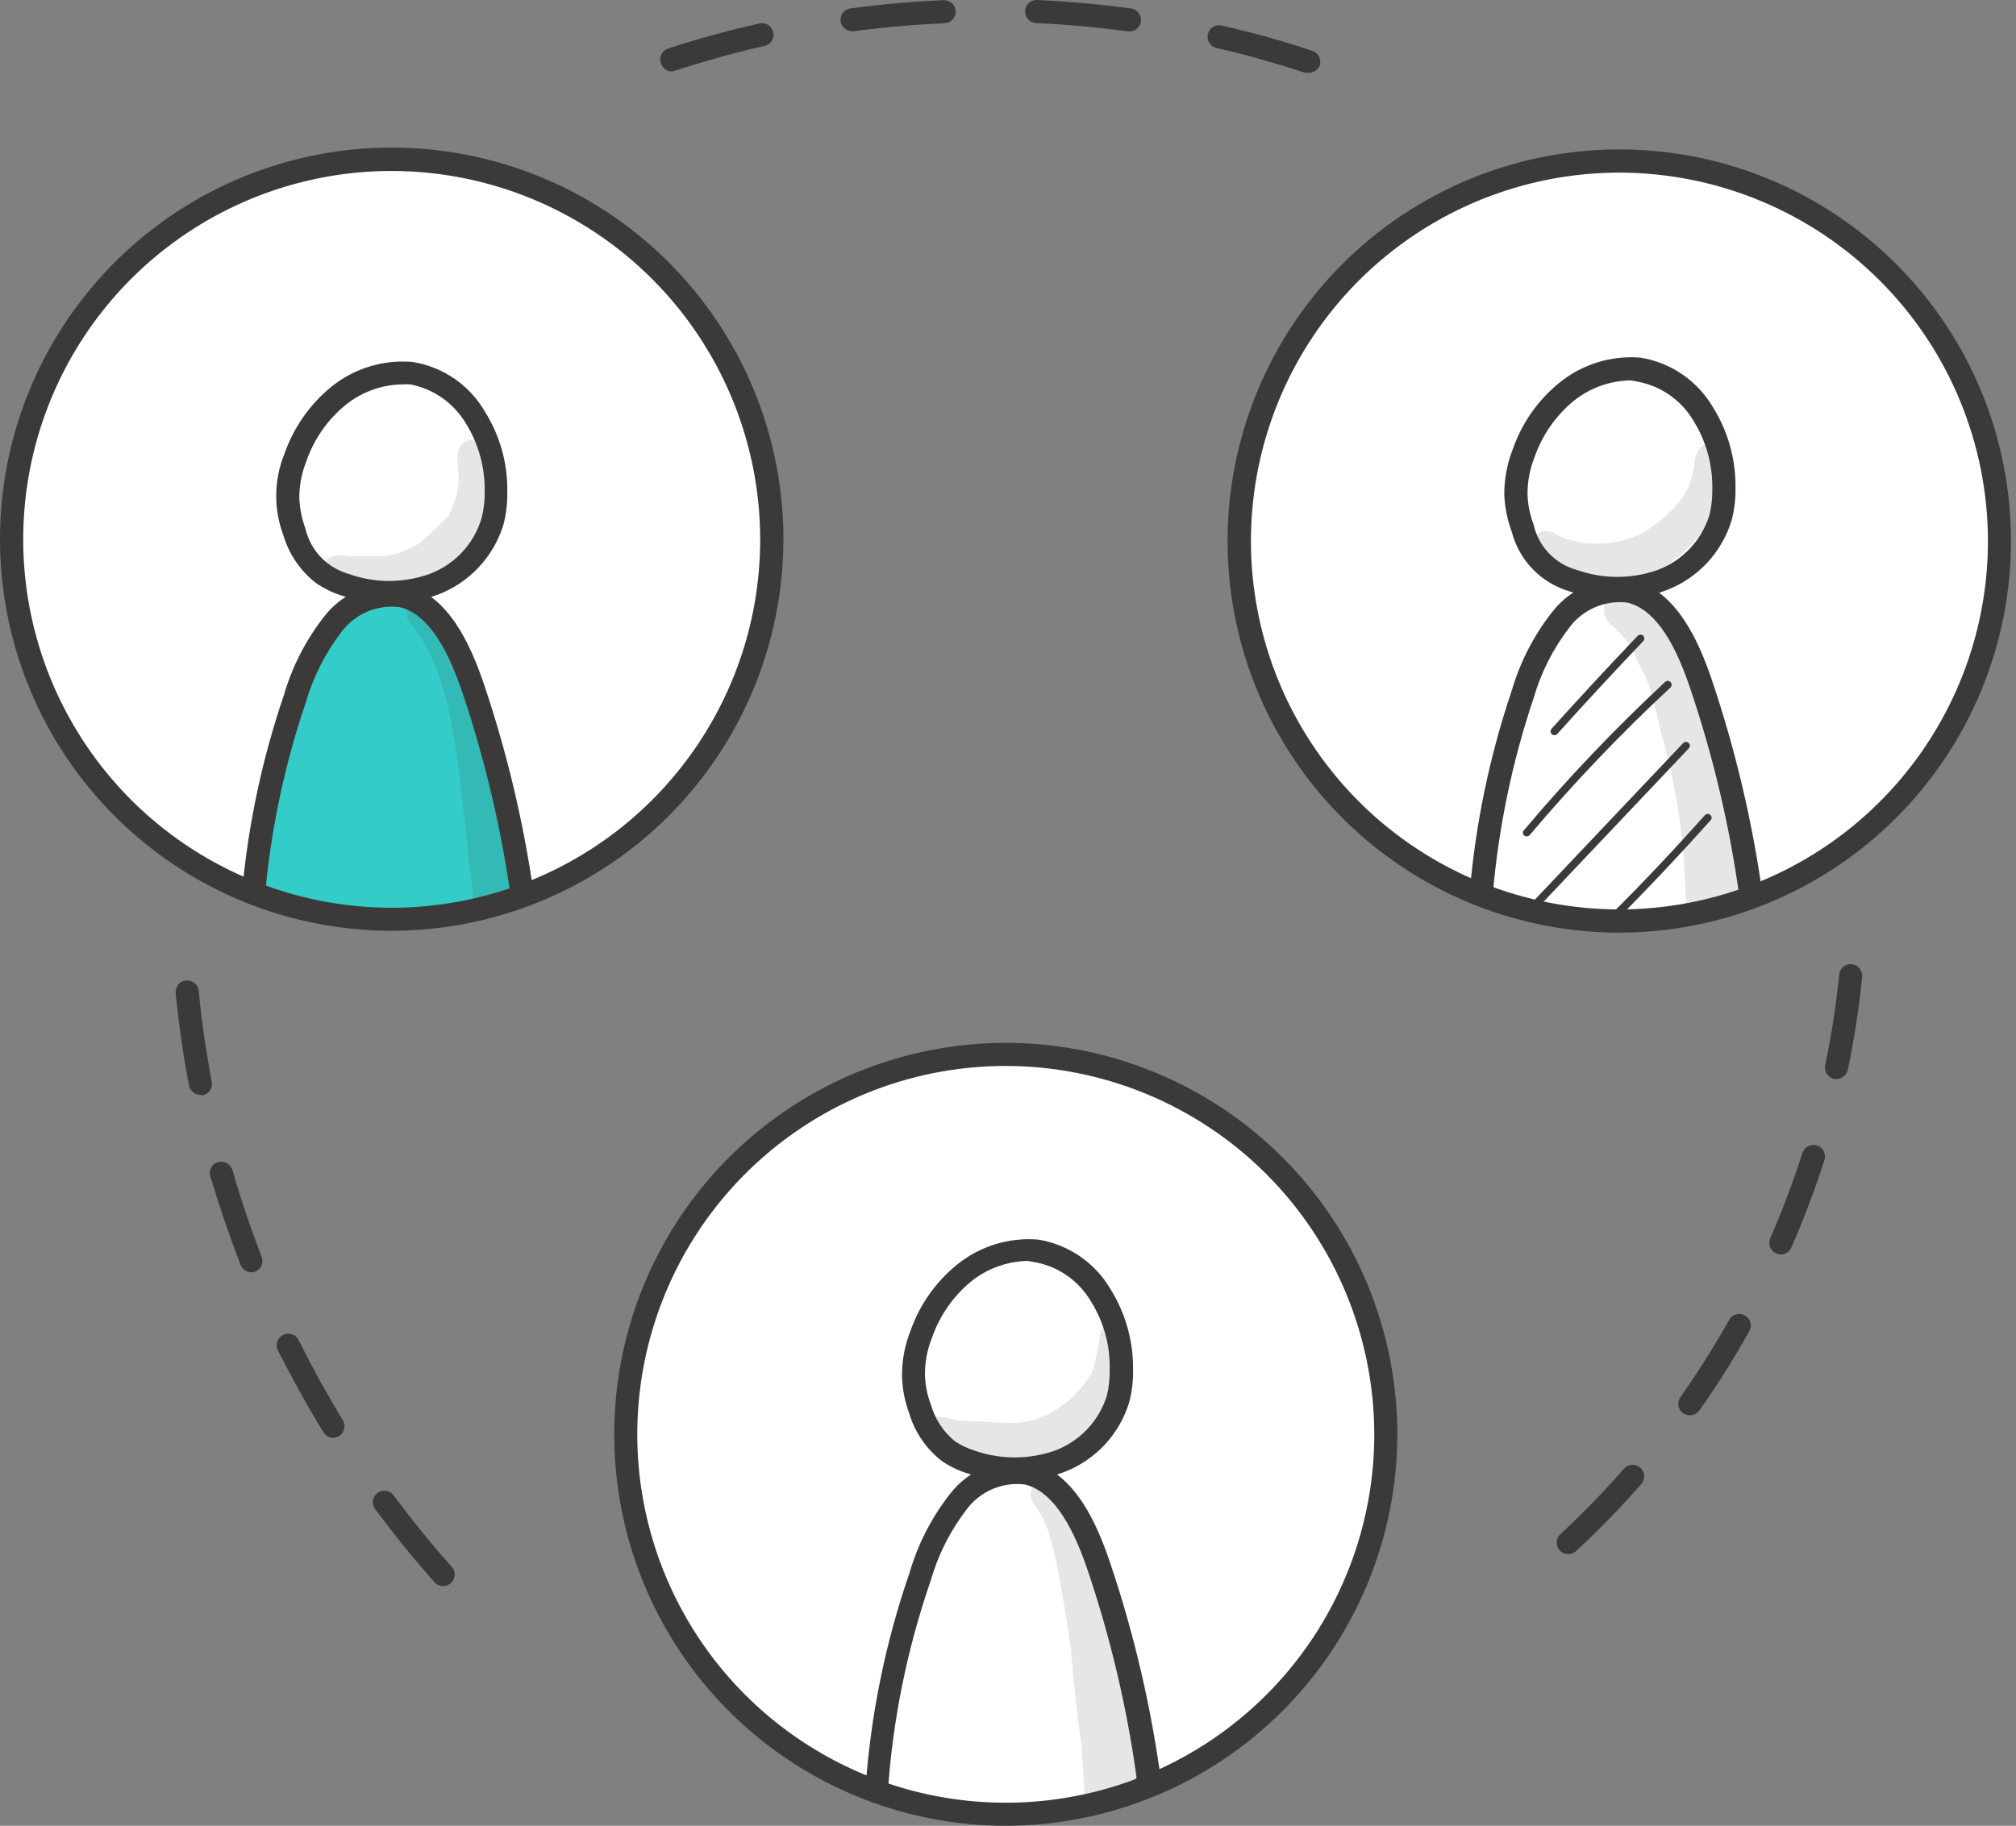 <svg width="85" height="77" viewBox="0 0 85 77" fill="none" xmlns="http://www.w3.org/2000/svg">
<rect x="0" y="0" width="85" height="77" fill="#808080" stroke="none"/>
<path d="M26.526 60.333C26.526 56.16 28.184 52.157 31.135 49.206C34.086 46.255 38.088 44.598 42.261 44.598C46.435 44.598 50.437 46.255 53.388 49.206C56.339 52.157 57.996 56.16 57.996 60.333C57.996 69.358 50.96 76.682 42.261 76.682C33.562 76.682 26.526 69.358 26.526 60.333Z" fill="white"/>
<g opacity="0.13">
<path d="M47.293 56.219C47.257 56.134 47.197 56.06 47.122 56.007C47.046 55.953 46.958 55.921 46.865 55.914C46.773 55.908 46.68 55.927 46.598 55.969C46.515 56.012 46.446 56.076 46.398 56.155C46.331 56.738 46.214 57.313 46.046 57.876C45.602 58.633 44.955 59.251 44.178 59.66C43.746 59.858 43.283 59.977 42.809 60.012C41.569 59.98 41.447 59.974 40.398 59.903C40.085 59.808 39.76 59.757 39.432 59.75C39.275 59.775 39.131 59.853 39.024 59.971C38.916 60.089 38.852 60.239 38.842 60.398C38.832 60.557 38.875 60.715 38.966 60.846C39.057 60.977 39.19 61.073 39.343 61.118C40.321 61.336 40.999 61.707 41.466 61.713C42.495 61.884 43.55 61.769 44.517 61.381C45.572 60.734 46.408 59.785 46.916 58.656C47.21 57.879 47.339 57.049 47.293 56.219V56.219Z" fill="#3B3A39"/>
</g>
<g opacity="0.13">
<path d="M45.202 69.913L45.164 69.638C45.26 70.988 45.49 72.919 45.599 73.629C45.663 74.512 45.714 75.401 45.765 76.284C46.219 76.13 46.673 75.971 47.121 75.804L47.895 75.523L48.253 75.382C48.257 75.34 48.257 75.297 48.253 75.254C48.071 73.472 47.774 71.702 47.364 69.958C46.833 67.775 46.177 65.625 45.401 63.517C45.301 63.291 45.176 63.076 45.03 62.877C44.857 62.685 44.742 62.41 44.48 62.327C44.337 62.269 44.18 62.257 44.031 62.292C43.881 62.327 43.746 62.408 43.644 62.523C43.542 62.638 43.479 62.782 43.462 62.935C43.446 63.088 43.477 63.242 43.552 63.376C44.192 64.221 44.288 64.828 44.588 66.114C44.876 67.662 45.094 69.05 45.202 69.913Z" fill="#3B3A39"/>
</g>
<path d="M36.939 76.055C36.875 76.051 36.813 76.035 36.755 76.006C36.698 75.978 36.647 75.939 36.604 75.891C36.562 75.843 36.53 75.787 36.509 75.726C36.489 75.665 36.481 75.601 36.485 75.537C36.695 72.395 37.323 69.296 38.353 66.32C38.703 65.117 39.281 63.993 40.054 63.007C40.444 62.498 40.965 62.104 41.56 61.867C42.156 61.629 42.804 61.557 43.438 61.657C45.306 62.086 46.239 64.248 46.783 65.84C47.811 68.875 48.541 72.003 48.964 75.179C48.978 75.29 48.954 75.402 48.896 75.497C48.838 75.593 48.749 75.665 48.644 75.704L48.453 75.767C48.391 75.793 48.324 75.804 48.257 75.802C48.191 75.8 48.125 75.784 48.065 75.755C48.005 75.726 47.951 75.685 47.908 75.635C47.864 75.584 47.832 75.524 47.813 75.46C47.785 75.376 47.78 75.286 47.799 75.199C47.819 75.112 47.861 75.033 47.922 74.968C47.507 71.971 46.809 69.019 45.836 66.154C45.101 64.005 44.237 62.847 43.195 62.604C42.734 62.551 42.267 62.619 41.841 62.802C41.414 62.985 41.043 63.276 40.764 63.646C40.075 64.54 39.56 65.555 39.248 66.64C38.248 69.531 37.637 72.543 37.432 75.595C37.423 75.72 37.368 75.837 37.276 75.923C37.185 76.008 37.064 76.056 36.939 76.055V76.055Z" fill="#3B3A39"/>
<path d="M42.804 62.441C42.115 62.449 41.431 62.346 40.776 62.134C40.393 62.015 40.031 61.839 39.701 61.61C39.052 61.104 38.576 60.409 38.339 59.62C38.152 59.12 38.048 58.593 38.032 58.06C38.022 57.403 38.142 56.751 38.384 56.141C38.767 55.037 39.452 54.062 40.36 53.327C41.321 52.553 42.541 52.178 43.769 52.278V52.278C44.402 52.38 45.005 52.621 45.533 52.984C46.062 53.346 46.504 53.822 46.827 54.376C47.461 55.396 47.79 56.577 47.773 57.778C47.781 58.233 47.727 58.687 47.614 59.128C47.411 59.8 47.056 60.417 46.577 60.931C46.098 61.444 45.507 61.841 44.85 62.089C44.196 62.334 43.502 62.453 42.804 62.441ZM43.334 53.179C42.468 53.194 41.632 53.496 40.955 54.036C40.191 54.663 39.616 55.489 39.292 56.422C39.096 56.917 38.996 57.444 38.998 57.977C39.011 58.414 39.097 58.847 39.254 59.256C39.426 59.857 39.779 60.39 40.264 60.785C40.517 60.953 40.793 61.085 41.083 61.175C42.184 61.563 43.385 61.563 44.486 61.175C45.001 60.981 45.465 60.672 45.843 60.272C46.221 59.872 46.503 59.391 46.667 58.866C46.755 58.506 46.795 58.136 46.788 57.766C46.812 56.752 46.539 55.753 46.002 54.894C45.753 54.466 45.415 54.097 45.011 53.811C44.607 53.526 44.147 53.33 43.661 53.237L43.334 53.179Z" fill="#3B3A39"/>
<path d="M42.406 77C39.141 77 35.949 76.032 33.234 74.218C30.52 72.404 28.404 69.826 27.154 66.809C25.905 63.792 25.578 60.473 26.215 57.271C26.852 54.068 28.424 51.127 30.733 48.818C33.042 46.509 35.983 44.937 39.186 44.3C42.388 43.663 45.707 43.99 48.724 45.239C51.741 46.489 54.319 48.605 56.133 51.319C57.947 54.034 58.915 57.226 58.915 60.491C58.91 64.868 57.169 69.064 54.074 72.159C50.979 75.254 46.783 76.995 42.406 77V77ZM42.406 44.955C39.334 44.955 36.33 45.866 33.775 47.573C31.22 49.28 29.228 51.707 28.052 54.546C26.876 57.385 26.569 60.509 27.168 63.522C27.768 66.536 29.247 69.305 31.42 71.478C33.593 73.65 36.361 75.13 39.375 75.73C42.389 76.329 45.513 76.021 48.352 74.845C51.191 73.669 53.617 71.678 55.325 69.123C57.032 66.568 57.943 63.564 57.943 60.491C57.938 56.372 56.3 52.423 53.387 49.511C50.474 46.598 46.525 44.96 42.406 44.955Z" fill="#3B3A39"/>
<path d="M52.636 22.657C52.636 18.484 54.294 14.481 57.245 11.531C60.195 8.58 64.198 6.922 68.371 6.922C72.544 6.922 76.546 8.58 79.497 11.531C82.448 14.481 84.106 18.484 84.106 22.657C84.106 31.689 77.07 39.006 68.371 39.006C59.672 39.006 52.636 31.689 52.636 22.657Z" fill="white"/>
<path d="M73.838 38.34C73.72 38.34 73.606 38.297 73.516 38.22C73.427 38.142 73.369 38.035 73.352 37.918C72.937 34.873 72.23 31.874 71.241 28.963C70.512 26.814 69.648 25.657 68.606 25.413C68.145 25.36 67.678 25.427 67.251 25.61C66.825 25.793 66.454 26.085 66.175 26.456C65.486 27.349 64.971 28.365 64.659 29.45C63.758 32.13 63.18 34.909 62.939 37.726C62.926 37.855 62.863 37.973 62.764 38.056C62.664 38.138 62.536 38.178 62.408 38.168C62.344 38.163 62.282 38.145 62.225 38.116C62.168 38.087 62.118 38.047 62.077 37.998C62.036 37.949 62.005 37.893 61.986 37.832C61.967 37.771 61.96 37.707 61.966 37.643C62.212 34.744 62.807 31.886 63.738 29.13C64.089 27.927 64.666 26.802 65.44 25.816C65.83 25.308 66.35 24.914 66.946 24.676C67.541 24.439 68.19 24.366 68.823 24.467C70.685 24.895 71.625 27.057 72.168 28.65C73.17 31.614 73.889 34.666 74.318 37.765C74.327 37.828 74.323 37.893 74.307 37.955C74.291 38.017 74.263 38.075 74.224 38.126C74.186 38.177 74.137 38.22 74.082 38.253C74.027 38.285 73.966 38.306 73.902 38.315L73.838 38.34Z" fill="#3B3A39"/>
<path d="M65.531 31.004C65.511 31.005 65.491 31.001 65.472 30.993C65.453 30.985 65.436 30.974 65.422 30.959C65.393 30.928 65.376 30.887 65.376 30.844C65.376 30.801 65.393 30.76 65.422 30.729C66.612 29.412 67.827 28.094 69.049 26.815C69.079 26.783 69.12 26.765 69.163 26.764C69.206 26.762 69.248 26.779 69.279 26.808C69.311 26.838 69.329 26.879 69.33 26.922C69.331 26.965 69.315 27.007 69.286 27.038C68.064 28.318 66.849 29.629 65.665 30.947C65.649 30.966 65.629 30.982 65.605 30.992C65.582 31.002 65.556 31.006 65.531 31.004Z" fill="#3B3A39"/>
<path d="M64.36 35.271C64.322 35.272 64.285 35.258 64.258 35.233C64.242 35.218 64.23 35.201 64.222 35.182C64.213 35.162 64.209 35.142 64.209 35.121C64.209 35.1 64.213 35.079 64.222 35.06C64.23 35.04 64.242 35.023 64.258 35.009C66.112 32.807 68.099 30.721 70.206 28.759C70.237 28.73 70.279 28.714 70.323 28.715C70.366 28.716 70.407 28.734 70.436 28.766C70.466 28.797 70.482 28.839 70.481 28.882C70.48 28.925 70.461 28.966 70.43 28.996C68.331 30.948 66.351 33.024 64.501 35.213C64.484 35.234 64.462 35.25 64.438 35.26C64.413 35.27 64.386 35.274 64.36 35.271Z" fill="#3B3A39"/>
<path d="M64.583 38.47C64.563 38.47 64.543 38.467 64.524 38.459C64.506 38.451 64.489 38.44 64.475 38.425C64.459 38.41 64.447 38.392 64.438 38.373C64.43 38.353 64.426 38.332 64.426 38.31C64.426 38.289 64.43 38.267 64.438 38.248C64.447 38.228 64.459 38.21 64.475 38.195L70.967 31.338C70.982 31.323 70.999 31.31 71.019 31.301C71.038 31.293 71.059 31.288 71.081 31.287C71.102 31.287 71.123 31.29 71.143 31.298C71.163 31.305 71.182 31.317 71.197 31.332C71.213 31.346 71.225 31.364 71.234 31.384C71.243 31.403 71.248 31.424 71.248 31.445C71.249 31.467 71.245 31.488 71.237 31.508C71.23 31.528 71.218 31.546 71.204 31.562L64.711 38.419C64.695 38.436 64.675 38.449 64.653 38.458C64.631 38.467 64.607 38.471 64.583 38.47V38.47Z" fill="#3B3A39"/>
<path d="M68.038 38.845C68.017 38.845 67.997 38.84 67.978 38.831C67.96 38.822 67.943 38.81 67.929 38.794C67.9 38.763 67.883 38.722 67.883 38.679C67.883 38.636 67.9 38.595 67.929 38.564C69.285 37.214 70.616 35.8 71.889 34.374C71.904 34.359 71.921 34.346 71.941 34.338C71.961 34.33 71.982 34.325 72.004 34.325C72.025 34.325 72.047 34.33 72.066 34.338C72.086 34.346 72.104 34.359 72.119 34.374C72.134 34.389 72.146 34.406 72.155 34.425C72.163 34.444 72.167 34.465 72.167 34.486C72.167 34.507 72.163 34.528 72.155 34.547C72.146 34.566 72.134 34.584 72.119 34.598C70.84 36.031 69.503 37.451 68.147 38.807C68.117 38.833 68.078 38.846 68.038 38.845V38.845Z" fill="#3B3A39"/>
<g opacity="0.13">
<path d="M72.674 18.883C72.542 18.754 72.364 18.682 72.179 18.682C71.993 18.682 71.816 18.754 71.683 18.883C71.325 19.357 71.542 19.523 71.28 20.259C70.999 21.346 69.604 22.318 69.061 22.561C68.595 22.778 68.09 22.897 67.576 22.913C67.05 22.959 66.52 22.892 66.022 22.715C65.838 22.654 65.662 22.573 65.498 22.472C65.425 22.43 65.344 22.402 65.261 22.391C65.178 22.38 65.093 22.386 65.012 22.408C64.898 22.446 64.798 22.516 64.723 22.608C64.647 22.701 64.599 22.813 64.584 22.931C64.568 23.05 64.587 23.17 64.636 23.279C64.686 23.388 64.765 23.48 64.865 23.546C67.557 25.363 70.174 24.826 72.124 21.934C72.512 21.268 72.754 20.527 72.834 19.76C72.885 19.612 72.896 19.454 72.868 19.301C72.84 19.147 72.773 19.004 72.674 18.883V18.883Z" fill="#3B3A39"/>
</g>
<g opacity="0.13">
<path d="M70.079 31.05C70.721 33.341 71.054 35.707 71.07 38.086L71.128 38.438C71.128 38.489 71.128 38.534 71.128 38.579L71.876 38.483C72.318 38.38 72.759 38.265 73.194 38.15L73.693 37.901C73.603 37.203 73.45 36.513 73.296 35.822C72.746 32.854 72.382 29.739 70.898 27.052C70.507 26.102 69.838 25.293 68.979 24.73C68.769 24.648 68.537 24.64 68.322 24.707C68.106 24.774 67.921 24.913 67.794 25.1C67.669 25.287 67.61 25.511 67.629 25.736C67.648 25.961 67.743 26.172 67.898 26.336C68.434 26.741 68.839 27.295 69.062 27.929C69.676 28.984 69.682 29.515 70.079 31.05Z" fill="#3B3A39"/>
</g>
<path d="M68.203 25.279C67.513 25.277 66.829 25.163 66.176 24.94C65.587 24.768 65.052 24.446 64.625 24.005C64.198 23.565 63.892 23.021 63.739 22.426C63.553 21.926 63.448 21.399 63.425 20.866C63.421 20.209 63.543 19.558 63.783 18.947C64.165 17.841 64.85 16.866 65.76 16.132C66.717 15.358 67.936 14.983 69.163 15.083V15.083C69.797 15.184 70.401 15.425 70.931 15.788C71.46 16.151 71.903 16.627 72.227 17.181C72.862 18.201 73.191 19.383 73.173 20.584C73.181 21.039 73.127 21.493 73.013 21.934C72.811 22.606 72.456 23.223 71.977 23.737C71.498 24.25 70.907 24.647 70.25 24.895C69.598 25.15 68.904 25.281 68.203 25.279V25.279ZM68.741 16.043C67.874 16.058 67.038 16.359 66.361 16.9C65.597 17.527 65.022 18.352 64.698 19.286C64.502 19.78 64.402 20.308 64.404 20.84C64.417 21.278 64.503 21.71 64.66 22.119C64.76 22.576 64.984 22.996 65.306 23.334C65.629 23.672 66.038 23.916 66.489 24.038C67.59 24.427 68.791 24.427 69.892 24.038C70.407 23.845 70.871 23.536 71.249 23.136C71.627 22.736 71.909 22.255 72.073 21.729C72.161 21.369 72.201 20.999 72.195 20.629C72.215 19.616 71.942 18.618 71.408 17.757C71.159 17.33 70.821 16.961 70.417 16.675C70.013 16.389 69.553 16.193 69.067 16.1C68.959 16.075 68.85 16.055 68.741 16.043V16.043Z" fill="#3B3A39"/>
<path d="M68.28 39.333C65.013 39.334 61.82 38.366 59.103 36.552C56.386 34.738 54.268 32.159 53.017 29.142C51.766 26.124 51.438 22.803 52.075 19.599C52.712 16.395 54.284 13.452 56.593 11.141C58.903 8.831 61.846 7.257 65.049 6.62C68.253 5.982 71.574 6.308 74.592 7.558C77.611 8.808 80.19 10.925 82.005 13.641C83.82 16.357 84.789 19.55 84.789 22.817C84.786 27.195 83.046 31.393 79.95 34.489C76.855 37.586 72.658 39.327 68.28 39.333V39.333ZM68.28 7.28C65.207 7.28 62.203 8.192 59.648 9.899C57.093 11.606 55.102 14.033 53.926 16.872C52.75 19.71 52.442 22.834 53.042 25.848C53.641 28.862 55.121 31.63 57.294 33.803C59.467 35.976 62.235 37.456 65.249 38.055C68.263 38.655 71.387 38.347 74.226 37.171C77.065 35.995 79.491 34.004 81.198 31.449C82.906 28.894 83.817 25.89 83.817 22.817C83.812 18.698 82.173 14.749 79.261 11.837C76.348 8.924 72.399 7.285 68.28 7.28V7.28Z" fill="#3B3A39"/>
<path d="M16.624 39.007C25.548 39.007 32.782 31.687 32.782 22.658C32.782 13.628 25.548 6.309 16.624 6.309C7.701 6.309 0.467 13.628 0.467 22.658C0.467 31.687 7.701 39.007 16.624 39.007Z" fill="white"/>
<path d="M16.963 38.699C18.121 38.703 19.274 38.55 20.391 38.245C20.846 38.121 21.293 37.967 21.728 37.785C21.242 34.656 20.511 31.569 19.541 28.555C19.093 27.141 18.377 25.542 16.931 25.209C16.44 25.131 15.936 25.178 15.468 25.346C15 25.514 14.581 25.797 14.251 26.169C13.605 26.919 13.111 27.788 12.799 28.727C11.726 31.535 11.012 34.466 10.675 37.452C12.677 38.249 14.808 38.672 16.963 38.699Z" fill="#33CCC9"/>
<path d="M21.933 38.18C21.841 38.181 21.749 38.155 21.671 38.105C21.593 38.055 21.531 37.983 21.492 37.898C21.467 37.838 21.454 37.773 21.454 37.707C21.454 37.641 21.467 37.575 21.492 37.515C21.07 34.672 20.396 31.872 19.477 29.148C18.742 26.999 17.885 25.841 16.842 25.605C16.381 25.548 15.912 25.614 15.485 25.796C15.057 25.978 14.685 26.27 14.405 26.641C13.718 27.536 13.204 28.551 12.889 29.634C12.022 32.191 11.453 34.84 11.194 37.528C11.188 37.591 11.169 37.653 11.139 37.71C11.108 37.767 11.067 37.816 11.018 37.857C10.968 37.898 10.911 37.928 10.85 37.947C10.788 37.966 10.724 37.972 10.66 37.966C10.596 37.959 10.534 37.941 10.478 37.91C10.421 37.88 10.371 37.839 10.33 37.789C10.29 37.74 10.259 37.683 10.241 37.621C10.222 37.56 10.216 37.495 10.222 37.432C10.488 34.67 11.074 31.948 11.968 29.321C12.317 28.116 12.895 26.989 13.669 26.001C14.061 25.492 14.582 25.098 15.179 24.861C15.776 24.623 16.425 24.551 17.059 24.652C18.921 25.08 19.855 27.242 20.398 28.835C21.362 31.686 22.062 34.619 22.49 37.598C22.505 37.7 22.486 37.805 22.437 37.896C22.387 37.987 22.309 38.06 22.215 38.103L22.151 38.135C22.083 38.167 22.009 38.182 21.933 38.18Z" fill="#3B3A39"/>
<g opacity="0.13">
<path d="M20.423 18.923C20.382 18.822 20.314 18.735 20.225 18.671C20.137 18.608 20.033 18.57 19.924 18.563C19.816 18.555 19.707 18.579 19.611 18.63C19.515 18.681 19.435 18.758 19.381 18.852C19.176 19.345 19.381 19.908 19.33 20.426C19.273 20.858 19.145 21.277 18.952 21.667C18.901 21.756 18.997 21.622 19.029 21.577L18.875 21.788L18.811 21.859C18.46 22.21 18.089 22.543 17.724 22.882C17.398 23.096 17.039 23.258 16.662 23.362C16.522 23.4 16.375 23.439 16.227 23.464H16.189C15.697 23.464 15.198 23.464 14.711 23.464H14.66C14.41 23.385 14.139 23.401 13.899 23.509C13.778 23.583 13.682 23.691 13.621 23.819C13.56 23.947 13.537 24.09 13.555 24.23C13.574 24.371 13.632 24.503 13.724 24.611C13.815 24.719 13.936 24.798 14.072 24.839C14.73 25.056 15.419 25.165 16.112 25.159C16.963 25.033 17.775 24.72 18.492 24.245C20.5 23.202 21.012 20.56 20.423 18.923Z" fill="#3B3A39"/>
</g>
<g opacity="0.13">
<path d="M19.668 35.269C19.796 36.945 19.866 36.651 19.93 37.751C19.93 37.956 19.962 38.167 19.969 38.391C20.103 38.359 20.244 38.333 20.378 38.295C20.906 38.153 21.421 37.969 21.92 37.745L22.15 37.636C22.016 36.862 21.856 36.024 21.689 35.276C21.338 33.677 20.922 32.078 20.41 30.536C20.056 29.162 19.577 27.824 18.977 26.538C18.799 26.188 18.585 25.858 18.338 25.553C18.276 25.456 18.191 25.374 18.091 25.316C17.991 25.258 17.878 25.226 17.762 25.221C17.639 25.225 17.52 25.264 17.419 25.334C17.319 25.403 17.24 25.501 17.193 25.614C17.145 25.727 17.132 25.852 17.153 25.973C17.175 26.093 17.231 26.205 17.314 26.295C19.176 28.54 19.31 32.532 19.668 35.269Z" fill="#3B3A39"/>
</g>
<path d="M16.419 25.447C15.73 25.443 15.046 25.331 14.392 25.114C14.013 24.991 13.653 24.814 13.324 24.59C12.671 24.083 12.193 23.386 11.955 22.594C11.528 21.473 11.544 20.231 12 19.121C12.386 18.018 13.07 17.044 13.976 16.307C14.936 15.534 16.157 15.16 17.385 15.264V15.264C18.019 15.363 18.622 15.602 19.151 15.964C19.68 16.326 20.121 16.801 20.443 17.356C21.083 18.374 21.412 19.556 21.389 20.759C21.396 21.216 21.343 21.672 21.23 22.115C21.026 22.787 20.671 23.403 20.192 23.916C19.713 24.43 19.123 24.827 18.466 25.076C17.812 25.323 17.119 25.449 16.419 25.447V25.447ZM16.957 16.211C16.09 16.226 15.252 16.53 14.577 17.074C13.811 17.699 13.235 18.525 12.914 19.46C12.718 19.953 12.618 20.478 12.62 21.008C12.639 21.445 12.725 21.877 12.876 22.287C12.98 22.742 13.205 23.16 13.527 23.498C13.849 23.835 14.256 24.08 14.705 24.206C15.805 24.6 17.008 24.6 18.108 24.206C18.634 24.011 19.107 23.695 19.489 23.284C19.871 22.873 20.152 22.378 20.308 21.84C20.399 21.48 20.442 21.11 20.436 20.739C20.454 19.727 20.181 18.73 19.65 17.867C19.397 17.441 19.058 17.074 18.653 16.788C18.248 16.503 17.788 16.306 17.302 16.211V16.211C17.187 16.204 17.072 16.204 16.957 16.211Z" fill="#3B3A39"/>
<path d="M16.515 39.255C13.249 39.255 10.055 38.286 7.339 36.471C4.623 34.657 2.506 32.077 1.257 29.059C0.007 26.041 -0.32 22.72 0.318 19.516C0.956 16.312 2.529 13.369 4.84 11.06C7.15 8.75 10.093 7.178 13.297 6.541C16.501 5.905 19.822 6.233 22.84 7.484C25.858 8.735 28.436 10.852 30.25 13.569C32.064 16.286 33.032 19.48 33.031 22.746C33.026 27.124 31.284 31.322 28.188 34.417C25.091 37.512 20.893 39.252 16.515 39.255V39.255ZM16.515 7.21C13.443 7.21 10.439 8.121 7.884 9.828C5.329 11.535 3.337 13.962 2.161 16.801C0.985 19.64 0.678 22.764 1.277 25.777C1.877 28.791 3.356 31.56 5.529 33.733C7.702 35.905 10.47 37.385 13.484 37.984C16.498 38.584 19.622 38.276 22.461 37.1C25.3 35.925 27.727 33.933 29.434 31.378C31.141 28.823 32.052 25.819 32.052 22.746C32.047 18.627 30.408 14.678 27.496 11.766C24.583 8.853 20.634 7.215 16.515 7.21V7.21Z" fill="#3B3A39"/>
<path d="M18.684 66.894C18.615 66.893 18.547 66.877 18.484 66.849C18.421 66.82 18.365 66.779 18.319 66.728C17.456 65.755 16.618 64.725 15.838 63.67C15.794 63.619 15.762 63.56 15.742 63.496C15.723 63.432 15.716 63.365 15.724 63.299C15.732 63.233 15.753 63.168 15.786 63.111C15.82 63.053 15.865 63.002 15.918 62.963C15.972 62.923 16.033 62.895 16.099 62.88C16.164 62.865 16.231 62.864 16.297 62.876C16.362 62.889 16.425 62.914 16.48 62.952C16.535 62.989 16.582 63.038 16.618 63.094C17.385 64.124 18.198 65.128 19.049 66.082C19.134 66.177 19.178 66.303 19.171 66.432C19.163 66.56 19.106 66.68 19.01 66.766C18.92 66.847 18.805 66.892 18.684 66.894ZM14.053 60.638C13.969 60.639 13.886 60.617 13.813 60.575C13.741 60.534 13.68 60.474 13.637 60.401C12.953 59.289 12.313 58.131 11.718 56.954C11.661 56.838 11.652 56.703 11.693 56.58C11.734 56.457 11.823 56.356 11.939 56.298C12.055 56.241 12.19 56.231 12.312 56.273C12.435 56.314 12.537 56.403 12.595 56.519C13.164 57.67 13.791 58.809 14.456 59.896C14.522 60.008 14.542 60.14 14.511 60.266C14.479 60.392 14.4 60.5 14.29 60.568C14.218 60.611 14.136 60.635 14.053 60.638V60.638ZM10.599 53.66C10.501 53.658 10.405 53.627 10.325 53.572C10.244 53.516 10.181 53.438 10.145 53.346C9.671 52.125 9.249 50.871 8.866 49.611C8.847 49.55 8.841 49.485 8.848 49.422C8.855 49.358 8.874 49.296 8.905 49.24C8.936 49.184 8.978 49.135 9.028 49.095C9.079 49.056 9.136 49.026 9.198 49.01C9.322 48.976 9.454 48.992 9.566 49.054C9.679 49.116 9.762 49.219 9.799 49.342C10.151 50.57 10.567 51.798 11.027 52.995C11.052 53.054 11.065 53.119 11.064 53.184C11.064 53.249 11.05 53.313 11.025 53.372C10.999 53.432 10.962 53.486 10.915 53.531C10.868 53.576 10.813 53.611 10.752 53.634C10.703 53.65 10.651 53.658 10.599 53.66V53.66ZM8.45 46.176C8.336 46.176 8.226 46.137 8.138 46.065C8.05 45.992 7.991 45.891 7.97 45.779C7.721 44.5 7.535 43.176 7.407 41.884C7.401 41.82 7.407 41.756 7.426 41.694C7.444 41.633 7.475 41.576 7.516 41.526C7.556 41.477 7.606 41.436 7.663 41.405C7.719 41.375 7.781 41.356 7.845 41.35C7.909 41.344 7.974 41.35 8.035 41.369C8.096 41.387 8.153 41.418 8.203 41.459C8.253 41.499 8.294 41.549 8.324 41.606C8.354 41.662 8.373 41.724 8.379 41.788C8.501 43.067 8.686 44.347 8.929 45.626C8.941 45.689 8.941 45.754 8.928 45.817C8.915 45.879 8.889 45.939 8.853 45.992C8.817 46.045 8.77 46.09 8.716 46.125C8.663 46.16 8.602 46.184 8.539 46.195L8.45 46.176Z" fill="#3B3A39"/>
<path d="M55.169 3.065C55.118 3.074 55.066 3.074 55.015 3.065C53.806 2.668 52.559 2.316 51.312 2.028C51.247 2.016 51.186 1.992 51.131 1.955C51.076 1.919 51.03 1.872 50.994 1.817C50.958 1.762 50.933 1.701 50.921 1.636C50.91 1.572 50.911 1.505 50.926 1.441C50.941 1.377 50.968 1.317 51.007 1.264C51.045 1.211 51.094 1.166 51.151 1.133C51.207 1.099 51.27 1.077 51.335 1.069C51.4 1.06 51.466 1.064 51.529 1.082C52.809 1.376 54.088 1.721 55.322 2.143C55.386 2.163 55.446 2.195 55.497 2.238C55.547 2.282 55.589 2.335 55.618 2.395C55.648 2.455 55.664 2.52 55.667 2.587C55.67 2.654 55.66 2.721 55.636 2.783C55.594 2.871 55.528 2.944 55.445 2.994C55.362 3.044 55.266 3.069 55.169 3.065V3.065ZM28.336 3.013C28.233 3.014 28.133 2.982 28.049 2.922C27.966 2.862 27.903 2.778 27.869 2.681C27.845 2.618 27.834 2.552 27.837 2.485C27.84 2.418 27.857 2.353 27.887 2.293C27.916 2.233 27.957 2.179 28.008 2.136C28.059 2.093 28.119 2.06 28.183 2.041C29.424 1.638 30.703 1.286 31.988 0.999C32.052 0.98 32.12 0.974 32.186 0.982C32.252 0.99 32.316 1.012 32.373 1.045C32.431 1.079 32.481 1.124 32.52 1.178C32.559 1.232 32.587 1.294 32.601 1.359C32.616 1.424 32.617 1.491 32.604 1.557C32.592 1.622 32.566 1.684 32.528 1.739C32.49 1.794 32.442 1.841 32.385 1.876C32.329 1.912 32.266 1.935 32.2 1.945C30.92 2.233 29.699 2.585 28.483 2.969C28.437 2.99 28.387 3.006 28.336 3.013V3.013ZM47.589 1.318H47.519C46.239 1.146 44.96 1.031 43.681 0.973C43.617 0.97 43.554 0.954 43.497 0.926C43.439 0.899 43.387 0.86 43.344 0.813C43.302 0.765 43.269 0.71 43.247 0.649C43.226 0.589 43.217 0.525 43.22 0.461C43.223 0.398 43.238 0.335 43.265 0.278C43.292 0.22 43.33 0.168 43.377 0.125C43.424 0.082 43.479 0.049 43.539 0.028C43.599 0.006 43.662 -0.003 43.726 0.001C45.037 0.058 46.355 0.18 47.653 0.353C47.782 0.361 47.902 0.42 47.987 0.517C48.073 0.615 48.116 0.742 48.107 0.871C48.099 1 48.039 1.12 47.942 1.205C47.845 1.29 47.718 1.333 47.589 1.325V1.318ZM35.929 1.318C35.81 1.318 35.696 1.275 35.607 1.198C35.518 1.12 35.459 1.013 35.443 0.896C35.434 0.833 35.439 0.768 35.456 0.707C35.473 0.645 35.502 0.587 35.541 0.537C35.58 0.486 35.629 0.444 35.684 0.412C35.74 0.381 35.801 0.36 35.865 0.353C37.144 0.18 38.481 0.065 39.786 0.007C39.914 0.001 40.041 0.047 40.136 0.134C40.231 0.221 40.288 0.342 40.294 0.471C40.3 0.6 40.255 0.726 40.167 0.821C40.081 0.916 39.959 0.973 39.83 0.979C38.551 1.037 37.272 1.146 35.993 1.318H35.929Z" fill="#3B3A39"/>
<path d="M66.126 65.545C66.028 65.546 65.931 65.517 65.85 65.462C65.769 65.407 65.706 65.329 65.67 65.237C65.634 65.146 65.626 65.046 65.648 64.95C65.67 64.854 65.721 64.767 65.793 64.701C66.733 63.83 67.625 62.91 68.467 61.944C68.552 61.846 68.672 61.787 68.801 61.778C68.865 61.773 68.929 61.781 68.99 61.802C69.05 61.822 69.106 61.854 69.155 61.896C69.203 61.938 69.243 61.989 69.271 62.046C69.3 62.104 69.317 62.166 69.321 62.23C69.326 62.294 69.317 62.358 69.297 62.419C69.277 62.479 69.245 62.535 69.203 62.584C68.337 63.576 67.419 64.522 66.452 65.417C66.363 65.499 66.247 65.544 66.126 65.545V65.545ZM71.243 59.686C71.142 59.686 71.044 59.654 70.962 59.596C70.861 59.523 70.792 59.414 70.769 59.291C70.747 59.169 70.772 59.042 70.84 58.938C71.576 57.895 72.266 56.801 72.9 55.682C72.929 55.623 72.971 55.571 73.021 55.529C73.072 55.486 73.13 55.455 73.193 55.436C73.256 55.417 73.322 55.411 73.388 55.418C73.453 55.425 73.516 55.446 73.574 55.479C73.631 55.511 73.681 55.555 73.721 55.607C73.761 55.66 73.789 55.72 73.805 55.784C73.821 55.847 73.824 55.914 73.813 55.979C73.803 56.044 73.779 56.106 73.744 56.162C73.1 57.31 72.398 58.424 71.64 59.501C71.593 59.561 71.533 59.609 71.464 59.641C71.395 59.673 71.319 59.689 71.243 59.686V59.686ZM75.081 52.906C75.014 52.906 74.948 52.891 74.889 52.861C74.83 52.836 74.777 52.8 74.732 52.754C74.688 52.708 74.653 52.654 74.629 52.594C74.606 52.534 74.595 52.471 74.597 52.407C74.599 52.343 74.613 52.28 74.639 52.222C75.151 51.051 75.605 49.836 75.996 48.627C76.034 48.504 76.121 48.401 76.235 48.342C76.35 48.283 76.483 48.271 76.606 48.31C76.729 48.349 76.832 48.435 76.891 48.55C76.951 48.665 76.962 48.798 76.923 48.921C76.522 50.174 76.056 51.406 75.529 52.612C75.49 52.704 75.424 52.782 75.339 52.835C75.254 52.887 75.155 52.912 75.055 52.906H75.081ZM77.428 45.505H77.332C77.205 45.478 77.094 45.401 77.024 45.292C76.953 45.183 76.928 45.05 76.955 44.923C77.217 43.67 77.413 42.404 77.543 41.13C77.546 41.064 77.562 40.999 77.591 40.94C77.62 40.88 77.66 40.827 77.71 40.783C77.76 40.74 77.819 40.707 77.882 40.687C77.945 40.667 78.011 40.66 78.077 40.666C78.143 40.673 78.207 40.693 78.265 40.725C78.323 40.757 78.374 40.801 78.414 40.853C78.454 40.906 78.484 40.966 78.5 41.03C78.516 41.094 78.52 41.161 78.509 41.226C78.378 42.537 78.177 43.839 77.908 45.128C77.883 45.236 77.822 45.333 77.735 45.401C77.647 45.47 77.539 45.507 77.428 45.505V45.505Z" fill="#3B3A39"/>
</svg>
